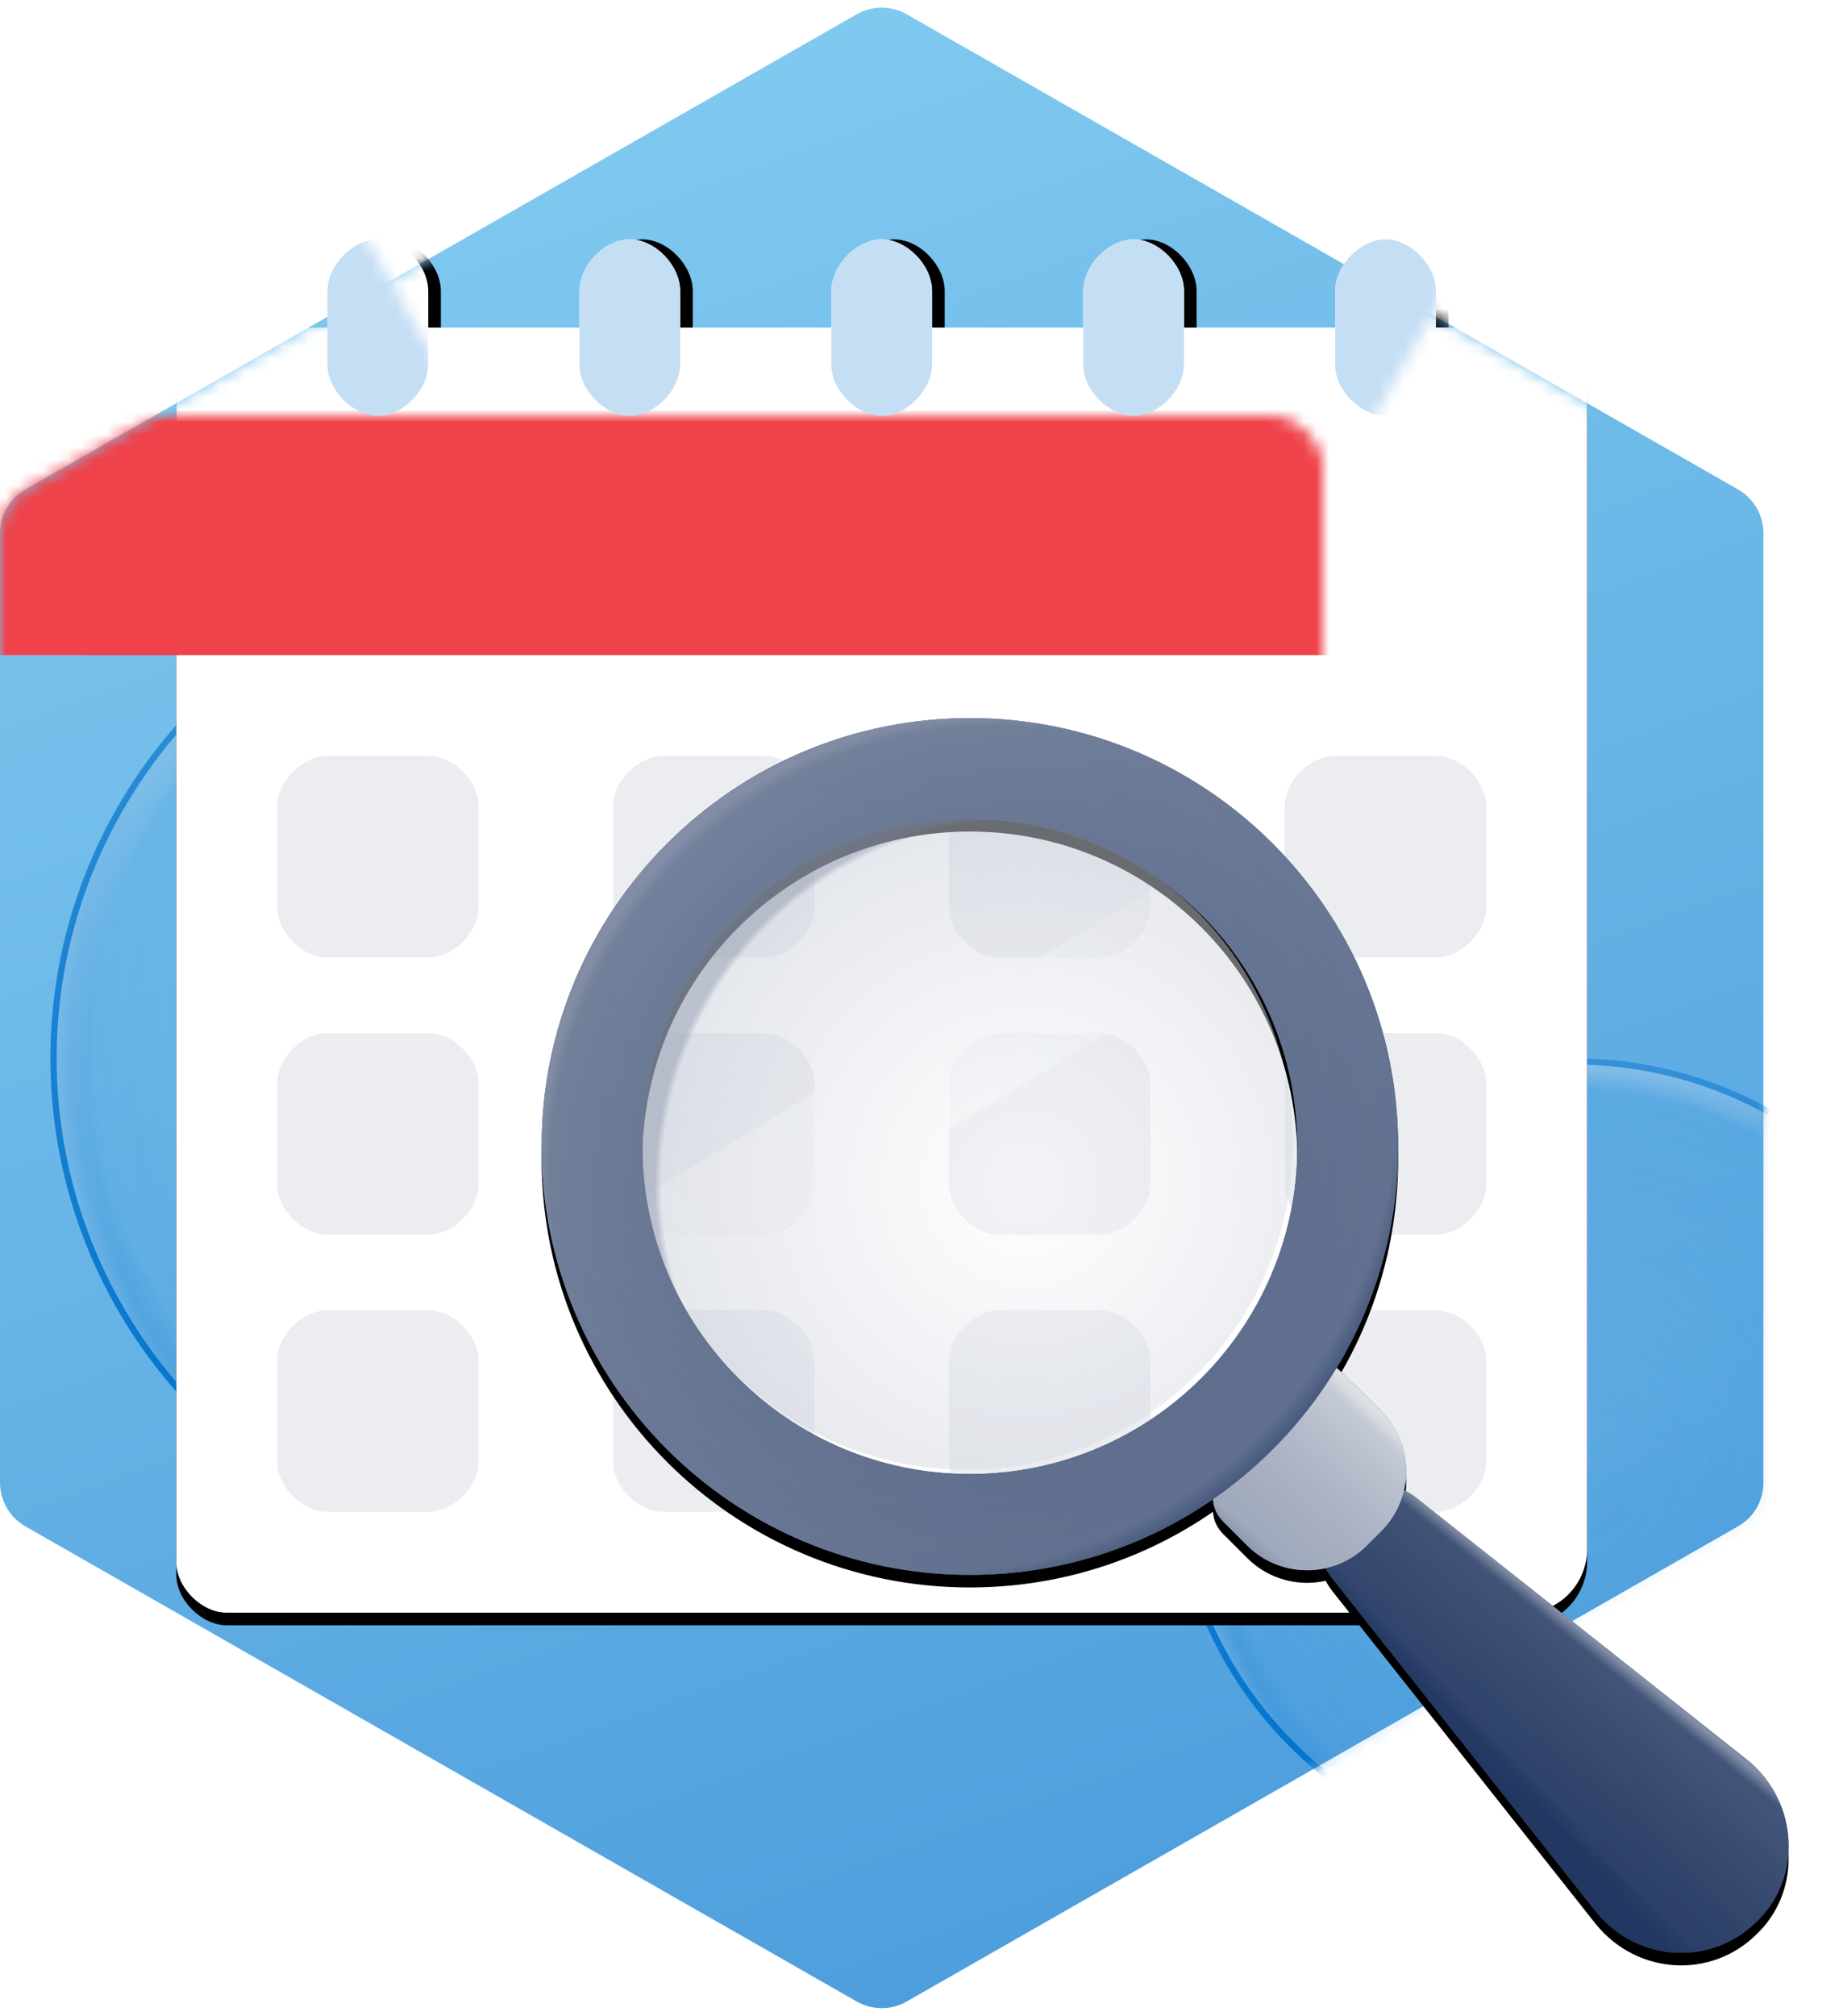 <?xml version="1.0" encoding="UTF-8"?>
<svg width="146px" height="160px" viewBox="0 0 146 160" version="1.1" xmlns="http://www.w3.org/2000/svg" xmlns:xlink="http://www.w3.org/1999/xlink">
    <title>1FC15997-8B8F-463B-ACC5-2CC7658F36CF</title>
    <defs>
        <linearGradient x1="34.337%" y1="0%" x2="66.517%" y2="100%" id="linearGradient-1">
            <stop stop-color="#82CBF0" offset="0%"></stop>
            <stop stop-color="#4B9CDC" offset="100%"></stop>
        </linearGradient>
        <path d="M71.985,158.866 L137.985,121.152 C139.231,120.44 140,119.114 140,117.679 L140,42.321 C140,40.886 139.231,39.56 137.985,38.848 L71.985,1.134 C70.755,0.431 69.245,0.431 68.015,1.134 L2.015,38.848 C0.769,39.56 2.37404211e-15,40.886 0,42.321 L0,117.679 C1.75789156e-16,119.114 0.769,120.44 2.015,121.152 L68.015,158.866 C69.245,159.569 70.755,159.569 71.985,158.866 Z" id="path-2"></path>
        <radialGradient cx="54.42%" cy="55.935%" fx="54.42%" fy="55.935%" r="57.327%" gradientTransform="translate(0.544,0.559),rotate(-127.473),scale(1,0.919),translate(-0.544,-0.559)" id="radialGradient-4">
            <stop stop-color="#FFFFFF" stop-opacity="0.01" offset="0%"></stop>
            <stop stop-color="#FFFFFF" stop-opacity="0.09" offset="92.944%"></stop>
            <stop stop-color="#FFFFFF" stop-opacity="0.5" offset="100%"></stop>
        </radialGradient>
        <radialGradient cx="50%" cy="50%" fx="50%" fy="50%" r="51.195%" gradientTransform="translate(0.5,0.5),rotate(77.595),scale(1,0.927),translate(-0.5,-0.5)" id="radialGradient-5">
            <stop stop-color="#0776CE" stop-opacity="0.01" offset="0%"></stop>
            <stop stop-color="#0073CD" stop-opacity="0.19" offset="95.06%"></stop>
            <stop stop-color="#0073CD" stop-opacity="0.3" offset="100%"></stop>
        </radialGradient>
        <radialGradient cx="44.528%" cy="39.84%" fx="44.528%" fy="39.84%" r="61.35%" id="radialGradient-6">
            <stop stop-color="#FFFFFF" stop-opacity="0.03" offset="0%"></stop>
            <stop stop-color="#FFFFFF" stop-opacity="0" offset="95.861%"></stop>
            <stop stop-color="#FFFFFF" stop-opacity="0.5" offset="100%"></stop>
            <stop stop-color="#FFFFFF" offset="100%"></stop>
        </radialGradient>
        <linearGradient x1="50%" y1="0%" x2="50%" y2="100%" id="linearGradient-7">
            <stop stop-color="#0073CD" stop-opacity="0.6" offset="0%"></stop>
            <stop stop-color="#0073CD" offset="100%"></stop>
        </linearGradient>
        <circle id="path-8" cx="44" cy="84" r="40"></circle>
        <circle id="path-9" cx="125" cy="116" r="32"></circle>
        <path d="M13.111,3 C15.167,3 16.833,3 18.889,3 C20.944,3 23,5 23,7 C23,9 20.944,11 18.962,11 C16.98,11 15.167,11 13.111,11 C11.056,11 9,9 9,7 C9,5 11.056,3 13.111,3 Z" id="path-10"></path>
        <filter x="-46.4%" y="-93.8%" width="192.9%" height="262.5%" filterUnits="objectBoundingBox" id="filter-11">
            <feOffset dx="0" dy="-1" in="SourceAlpha" result="shadowOffsetOuter1"></feOffset>
            <feGaussianBlur stdDeviation="2" in="shadowOffsetOuter1" result="shadowBlurOuter1"></feGaussianBlur>
            <feColorMatrix values="0 0 0 0 0.031   0 0 0 0 0.125   0 0 0 0 0.31  0 0 0 0.53 0" type="matrix" in="shadowBlurOuter1"></feColorMatrix>
        </filter>
        <path d="M33.111,3 C35.167,3 36.833,3 38.889,3 C40.944,3 43,5 43,7 C43,9 40.944,11 38.962,11 C36.98,11 35.167,11 33.111,11 C31.056,11 29,9 29,7 C29,5 31.056,3 33.111,3 Z" id="path-12"></path>
        <filter x="-46.4%" y="-93.8%" width="192.9%" height="262.5%" filterUnits="objectBoundingBox" id="filter-13">
            <feOffset dx="0" dy="-1" in="SourceAlpha" result="shadowOffsetOuter1"></feOffset>
            <feGaussianBlur stdDeviation="2" in="shadowOffsetOuter1" result="shadowBlurOuter1"></feGaussianBlur>
            <feColorMatrix values="0 0 0 0 0.031   0 0 0 0 0.125   0 0 0 0 0.31  0 0 0 0.53 0" type="matrix" in="shadowBlurOuter1"></feColorMatrix>
        </filter>
        <path d="M53.111,3 C55.167,3 56.833,3 58.889,3 C60.944,3 63,5 63,7 C63,9 60.944,11 58.962,11 C56.98,11 55.167,11 53.111,11 C51.056,11 49,9 49,7 C49,5 51.056,3 53.111,3 Z" id="path-14"></path>
        <filter x="-46.4%" y="-93.8%" width="192.9%" height="262.5%" filterUnits="objectBoundingBox" id="filter-15">
            <feOffset dx="0" dy="-1" in="SourceAlpha" result="shadowOffsetOuter1"></feOffset>
            <feGaussianBlur stdDeviation="2" in="shadowOffsetOuter1" result="shadowBlurOuter1"></feGaussianBlur>
            <feColorMatrix values="0 0 0 0 0.031   0 0 0 0 0.125   0 0 0 0 0.31  0 0 0 0.53 0" type="matrix" in="shadowBlurOuter1"></feColorMatrix>
        </filter>
        <path d="M73.111,3 C75.167,3 76.833,3 78.889,3 C80.944,3 83,5 83,7 C83,9 80.944,11 78.962,11 C76.98,11 75.167,11 73.111,11 C71.056,11 69,9 69,7 C69,5 71.056,3 73.111,3 Z" id="path-16"></path>
        <filter x="-46.4%" y="-93.8%" width="192.9%" height="262.5%" filterUnits="objectBoundingBox" id="filter-17">
            <feOffset dx="0" dy="-1" in="SourceAlpha" result="shadowOffsetOuter1"></feOffset>
            <feGaussianBlur stdDeviation="2" in="shadowOffsetOuter1" result="shadowBlurOuter1"></feGaussianBlur>
            <feColorMatrix values="0 0 0 0 0.031   0 0 0 0 0.125   0 0 0 0 0.31  0 0 0 0.53 0" type="matrix" in="shadowBlurOuter1"></feColorMatrix>
        </filter>
        <path d="M93.111,3 C95.167,3 96.833,3 98.889,3 C100.944,3 103,5 103,7 C103,9 100.944,11 98.962,11 C96.98,11 95.167,11 93.111,11 C91.056,11 89,9 89,7 C89,5 91.056,3 93.111,3 Z" id="path-18"></path>
        <filter x="-46.4%" y="-93.8%" width="192.9%" height="262.5%" filterUnits="objectBoundingBox" id="filter-19">
            <feOffset dx="0" dy="-1" in="SourceAlpha" result="shadowOffsetOuter1"></feOffset>
            <feGaussianBlur stdDeviation="2" in="shadowOffsetOuter1" result="shadowBlurOuter1"></feGaussianBlur>
            <feColorMatrix values="0 0 0 0 0.031   0 0 0 0 0.125   0 0 0 0 0.31  0 0 0 0.53 0" type="matrix" in="shadowBlurOuter1"></feColorMatrix>
        </filter>
        <path d="M4,7.006 C6,7.006 96.609,7 108.008,7 C110.008,7 112,9.006 112,11.006 C112,25.665 112,101.997 112,104.006 C112,106.506 110,109.006 107,109.006 C104,109.006 6,109.006 4,109.006 C2,109.006 0,107.006 0,105.006 C0,103.006 0,13.006 0,11.006 C0,9.006 2,7.006 4,7.006 Z" id="path-20"></path>
        <filter x="-5.8%" y="-5.4%" width="111.6%" height="112.7%" filterUnits="objectBoundingBox" id="filter-22">
            <feOffset dx="0" dy="1" in="SourceAlpha" result="shadowOffsetOuter1"></feOffset>
            <feGaussianBlur stdDeviation="2" in="shadowOffsetOuter1" result="shadowBlurOuter1"></feGaussianBlur>
            <feColorMatrix values="0 0 0 0 0.031   0 0 0 0 0.125   0 0 0 0 0.31  0 0 0 0.5 0" type="matrix" in="shadowBlurOuter1"></feColorMatrix>
        </filter>
        <linearGradient x1="7.108%" y1="50%" x2="93.42%" y2="50%" id="linearGradient-23">
            <stop stop-color="#FFFFFF" offset="0%"></stop>
            <stop stop-color="#FFFFFF" stop-opacity="0.5" offset="100%"></stop>
        </linearGradient>
        <path d="M59.632,52.812 C62.087,50.363 62.088,50.556 64.783,53.128 L64.783,53.128 L66.663,55.008 C68.367,56.712 68.968,59.1 68.466,61.285 C68.753,61.419 69.031,61.583 69.295,61.777 L95.741,82.709 C99.679,85.908 100.113,91.766 96.688,95.299 L96.493,95.493 C92.859,99.128 86.968,98.752 83.709,94.741 L62.778,68.294 C62.569,68.033 62.394,67.758 62.252,67.472 C60.076,67.961 57.705,67.358 56.01,65.662 L56.01,65.662 L54.13,63.782 C51.497,61.15 55.696,56.747 58.328,54.115 Z M34,0 C52.778,0 68,15.223 68,34.001 C68,52.779 52.778,68.002 34,68.002 C15.222,68.002 0,52.779 0,34.001 C0,15.223 15.222,0 34,0 Z M34,8 C19.641,8 8,19.641 8,34.001 C8,48.361 19.641,60.001 34,60.001 C48.359,60.001 60,48.361 60,34.001 C60,19.641 48.359,8 34,8 Z" id="path-24"></path>
        <filter x="-6.6%" y="-5.6%" width="113.1%" height="113.3%" filterUnits="objectBoundingBox" id="filter-25">
            <feOffset dx="0" dy="1" in="SourceAlpha" result="shadowOffsetOuter1"></feOffset>
            <feGaussianBlur stdDeviation="2" in="shadowOffsetOuter1" result="shadowBlurOuter1"></feGaussianBlur>
            <feColorMatrix values="0 0 0 0 0.031   0 0 0 0 0.125   0 0 0 0 0.31  0 0 0 0.5 0" type="matrix" in="shadowBlurOuter1"></feColorMatrix>
        </filter>
        <linearGradient x1="62.586%" y1="37.419%" x2="40.791%" y2="64.402%" id="linearGradient-26">
            <stop stop-color="#FFFFFF" stop-opacity="0.4" offset="0%"></stop>
            <stop stop-color="#FFFFFF" stop-opacity="0.1" offset="7.392%"></stop>
            <stop stop-color="#FFFFFF" stop-opacity="0" offset="100%"></stop>
        </linearGradient>
        <linearGradient x1="62.775%" y1="40.462%" x2="40.496%" y2="61.31%" id="linearGradient-27">
            <stop stop-color="#000000" stop-opacity="0" offset="0%"></stop>
            <stop stop-color="#08204F" stop-opacity="0.08" offset="88.096%"></stop>
            <stop stop-color="#08204F" stop-opacity="0.3" offset="100%"></stop>
        </linearGradient>
        <path d="M96.493,95.493 L96.493,95.493 C92.859,99.128 86.968,98.752 83.709,94.741 L62.778,68.294 C61.274,66.414 61.524,63.782 63.154,62.153 L63.154,62.153 C64.783,60.523 67.415,60.398 69.295,61.777 L95.741,82.709 C99.752,85.967 100.128,91.984 96.493,95.493 Z" id="path-28"></path>
        <linearGradient x1="76.926%" y1="21.818%" x2="22.201%" y2="79.787%" id="linearGradient-29">
            <stop stop-color="#FFFFFF" stop-opacity="0.4" offset="0%"></stop>
            <stop stop-color="#FFFFFF" stop-opacity="0.1" offset="7.014%"></stop>
            <stop stop-color="#FFFFFF" stop-opacity="0" offset="100%"></stop>
        </linearGradient>
        <linearGradient x1="78.319%" y1="17.538%" x2="21.933%" y2="82.552%" id="linearGradient-30">
            <stop stop-color="#FFFFFF" stop-opacity="0.4" offset="0%"></stop>
            <stop stop-color="#8C97AD" stop-opacity="0.1" offset="92.821%"></stop>
            <stop stop-color="#8C97AD" offset="100%"></stop>
        </linearGradient>
        <path d="M59.456,52.987 L58.328,54.115 C55.696,56.747 51.497,61.15 54.13,63.782 L56.01,65.662 C58.642,68.294 62.903,68.294 65.535,65.662 L66.663,64.534 C69.295,61.902 69.295,57.641 66.663,55.008 L64.783,53.128 C62.026,50.496 62.088,50.355 59.456,52.987 Z" id="path-31"></path>
        <radialGradient cx="58.969%" cy="56.273%" fx="58.969%" fy="56.273%" r="56.722%" gradientTransform="translate(0.59,0.563),scale(1,1),rotate(-146.799),translate(-0.59,-0.563)" id="radialGradient-32">
            <stop stop-color="#77849E" stop-opacity="0" offset="0%"></stop>
            <stop stop-color="#77849E" stop-opacity="0.19" offset="98.2%"></stop>
            <stop stop-color="#77849E" stop-opacity="0.5" offset="100%"></stop>
        </radialGradient>
        <ellipse id="path-33" cx="33.708" cy="33.709" rx="25.945" ry="25.945"></ellipse>
        <radialGradient cx="53.255%" cy="53.179%" fx="53.255%" fy="53.179%" r="53.527%" gradientTransform="translate(0.533,0.532),scale(1,1),rotate(-142.043),translate(-0.533,-0.532)" id="radialGradient-34">
            <stop stop-color="#415378" stop-opacity="0" offset="0%"></stop>
            <stop stop-color="#FFFFFF" stop-opacity="0.19" offset="97.512%"></stop>
            <stop stop-color="#FFFFFF" stop-opacity="0.3" offset="100%"></stop>
        </radialGradient>
        <radialGradient cx="44.695%" cy="44.766%" fx="44.695%" fy="44.766%" r="56.896%" gradientTransform="translate(0.447,0.448),scale(1,1),rotate(41.382),translate(-0.447,-0.448)" id="radialGradient-35">
            <stop stop-color="#FFFFFF" stop-opacity="0" offset="0%"></stop>
            <stop stop-color="#415378" stop-opacity="0.19" offset="96.313%"></stop>
            <stop stop-color="#415378" stop-opacity="0.8" offset="100%"></stop>
        </radialGradient>
        <path d="M34,0 C52.778,0 68,15.223 68,34.001 C68,52.779 52.778,68.002 34,68.002 C15.222,68.002 0,52.779 0,34.001 C0,15.223 15.222,0 34,0 Z M34,8 C19.641,8 8,19.641 8,34.001 C8,48.361 19.641,60.001 34,60.001 C48.359,60.001 60,48.361 60,34.001 C60,19.641 48.359,8 34,8 Z" id="path-36"></path>
    </defs>
    <g id="Symbols" stroke="none" stroke-width="1" fill="none" fill-rule="evenodd">
        <g id="Illustration-/-Hexagone-|-Calendrier-.-Regarder-.-Choix" transform="translate(-10, 0)">
            <g id="Group-3" transform="translate(10, 0)">
                <g id="Group-2">
                    <mask id="mask-3" fill="white">
                        <use xlink:href="#path-2"></use>
                    </mask>
                    <use id="Mask" fill="url(#linearGradient-1)" xlink:href="#path-2"></use>
                    <g id="Oval" mask="url(#mask-3)">
                        <use fill="url(#radialGradient-4)" xlink:href="#path-8"></use>
                        <use fill="url(#radialGradient-5)" xlink:href="#path-8"></use>
                        <circle stroke="url(#linearGradient-7)" stroke-width="0.5" stroke-linejoin="square" fill="url(#radialGradient-6)" cx="44" cy="84" r="39.75"></circle>
                    </g>
                    <g id="Oval" mask="url(#mask-3)">
                        <use fill="url(#radialGradient-4)" xlink:href="#path-9"></use>
                        <use fill="url(#radialGradient-5)" xlink:href="#path-9"></use>
                        <circle stroke="url(#linearGradient-7)" stroke-width="0.5" stroke-linejoin="square" fill="url(#radialGradient-6)" cx="125" cy="116" r="31.75"></circle>
                    </g>
                    <g id="Group" mask="url(#mask-3)">
                        <g transform="translate(14, 19)">
                            <g id="Path-2" stroke="none" fill="none" transform="translate(16, 7) rotate(90) translate(-16, -7) ">
                                <use fill="black" fill-opacity="1" filter="url(#filter-11)" xlink:href="#path-10"></use>
                                <use fill="#FFFFFF" fill-rule="evenodd" xlink:href="#path-10"></use>
                            </g>
                            <g id="Path-2" stroke="none" fill="none" transform="translate(36, 7) rotate(90) translate(-36, -7) ">
                                <use fill="black" fill-opacity="1" filter="url(#filter-13)" xlink:href="#path-12"></use>
                                <use fill="#FFFFFF" fill-rule="evenodd" xlink:href="#path-12"></use>
                            </g>
                            <g id="Path-2" stroke="none" fill="none" transform="translate(56, 7) rotate(90) translate(-56, -7) ">
                                <use fill="black" fill-opacity="1" filter="url(#filter-15)" xlink:href="#path-14"></use>
                                <use fill="#FFFFFF" fill-rule="evenodd" xlink:href="#path-14"></use>
                            </g>
                            <g id="Path-2" stroke="none" fill="none" transform="translate(76, 7) rotate(90) translate(-76, -7) ">
                                <use fill="black" fill-opacity="1" filter="url(#filter-17)" xlink:href="#path-16"></use>
                                <use fill="#FFFFFF" fill-rule="evenodd" xlink:href="#path-16"></use>
                            </g>
                            <g id="Path-2" stroke="none" fill="none" transform="translate(96, 7) rotate(90) translate(-96, -7) ">
                                <use fill="black" fill-opacity="1" filter="url(#filter-19)" xlink:href="#path-18"></use>
                                <use fill="#FFFFFF" fill-rule="evenodd" xlink:href="#path-18"></use>
                            </g>
                            <mask id="mask-21" fill="white">
                                <use xlink:href="#path-20"></use>
                            </mask>
                            <g id="Mask" stroke="none" fill="none">
                                <use fill="black" fill-opacity="1" filter="url(#filter-22)" xlink:href="#path-20"></use>
                                <use fill="#FFFFFF" fill-rule="evenodd" xlink:href="#path-20"></use>
                            </g>
                            <rect id="Rectangle" stroke="none" fill="#EF424A" fill-rule="evenodd" mask="url(#mask-21)" x="-21" y="7" width="154" height="26"></rect>
                        </g>
                    </g>
                    <path d="M27.111,22 C29.167,22 30.833,22 32.889,22 C34.944,22 37,24 37,26 C37,28 34.944,30 32.962,30 C30.98,30 29.167,30 27.111,30 C25.056,30 23,28 23,26 C23,24 25.056,22 27.111,22 Z" id="Path-2" fill="#C4DEF4" mask="url(#mask-3)" transform="translate(30, 26) rotate(90) translate(-30, -26) "></path>
                    <path d="M47.111,22 C49.167,22 50.833,22 52.889,22 C54.944,22 57,24 57,26 C57,28 54.944,30 52.962,30 C50.98,30 49.167,30 47.111,30 C45.056,30 43,28 43,26 C43,24 45.056,22 47.111,22 Z" id="Path-2" fill="#C4DEF4" mask="url(#mask-3)" transform="translate(50, 26) rotate(90) translate(-50, -26) "></path>
                    <path d="M67.111,22 C69.167,22 70.833,22 72.889,22 C74.944,22 77,24 77,26 C77,28 74.944,30 72.962,30 C70.98,30 69.167,30 67.111,30 C65.056,30 63,28 63,26 C63,24 65.056,22 67.111,22 Z" id="Path-2" fill="#C4DEF4" mask="url(#mask-3)" transform="translate(70, 26) rotate(90) translate(-70, -26) "></path>
                    <path d="M87.111,22 C89.167,22 90.833,22 92.889,22 C94.944,22 97,24 97,26 C97,28 94.944,30 92.962,30 C90.98,30 89.167,30 87.111,30 C85.056,30 83,28 83,26 C83,24 85.056,22 87.111,22 Z" id="Path-2" fill="#C4DEF4" mask="url(#mask-3)" transform="translate(90, 26) rotate(90) translate(-90, -26) "></path>
                    <path d="M107.111,22 C109.167,22 110.833,22 112.889,22 C114.944,22 117,24 117,26 C117,28 114.944,30 112.962,30 C110.98,30 109.167,30 107.111,30 C105.056,30 103,28 103,26 C103,24 105.056,22 107.111,22 Z" id="Path-2" fill="#C4DEF4" mask="url(#mask-3)" transform="translate(110, 26) rotate(90) translate(-110, -26) "></path>
                    <path d="M26,60 C28,60 32,60 34,60 C36,60 38,62 38,64 C38,66 38,70 38,72 C38,74 36,76 34,76 C32,76 28,76 26,76 C24,76 22,74 22,72 C22,70 22,66 22,64 C22,62 24,60 26,60 Z" id="Mask" fill="#EBEDF1" mask="url(#mask-3)"></path>
                    <path d="M26,82 C28,82 32,82 34,82 C36,82 38,84 38,86 C38,88 38,92 38,94 C38,96 36,98 34,98 C32,98 28,98 26,98 C24,98 22,96 22,94 C22,92 22,88 22,86 C22,84 24,82 26,82 Z" id="Mask" fill="#EBEDF1" mask="url(#mask-3)"></path>
                    <path d="M26,104 C28,104 32,104 34,104 C36,104 38,106 38,108 C38,110 38,114 38,116 C38,118 36,120 34,120 C32,120 28,120 26,120 C24,120 22,118 22,116 C22,114 22,110 22,108 C22,106 24,104 26,104 Z" id="Mask" fill="#EBEDF1" mask="url(#mask-3)"></path>
                    <path d="M52.667,60 C54.667,60 58.667,60 60.667,60 C62.667,60 64.667,62 64.667,64 C64.667,66 64.667,70 64.667,72 C64.667,74 62.667,76 60.667,76 C58.667,76 54.667,76 52.667,76 C50.667,76 48.667,74 48.667,72 C48.667,70 48.667,66 48.667,64 C48.667,62 50.667,60 52.667,60 Z" id="Mask" fill="#EBEDF1" mask="url(#mask-3)"></path>
                    <path d="M52.667,82 C54.667,82 58.667,82 60.667,82 C62.667,82 64.667,84 64.667,86 C64.667,88 64.667,92 64.667,94 C64.667,96 62.667,98 60.667,98 C58.667,98 54.667,98 52.667,98 C50.667,98 48.667,96 48.667,94 C48.667,92 48.667,88 48.667,86 C48.667,84 50.667,82 52.667,82 Z" id="Mask" fill="#EBEDF1" mask="url(#mask-3)"></path>
                    <path d="M52.667,104 C54.667,104 58.667,104 60.667,104 C62.667,104 64.667,106 64.667,108 C64.667,110 64.667,114 64.667,116 C64.667,118 62.667,120 60.667,120 C58.667,120 54.667,120 52.667,120 C50.667,120 48.667,118 48.667,116 C48.667,114 48.667,110 48.667,108 C48.667,106 50.667,104 52.667,104 Z" id="Mask" fill="#EBEDF1" mask="url(#mask-3)"></path>
                    <path d="M79.333,60 C81.333,60 85.333,60 87.333,60 C89.333,60 91.333,62 91.333,64 C91.333,66 91.333,70 91.333,72 C91.333,74 89.333,76 87.333,76 C85.333,76 81.333,76 79.333,76 C77.333,76 75.333,74 75.333,72 C75.333,70 75.333,66 75.333,64 C75.333,62 77.333,60 79.333,60 Z" id="Mask" fill="#EBEDF1" mask="url(#mask-3)"></path>
                    <path d="M79.333,82 C81.333,82 85.333,82 87.333,82 C89.333,82 91.333,84 91.333,86 C91.333,88 91.333,92 91.333,94 C91.333,96 89.333,98 87.333,98 C85.333,98 81.333,98 79.333,98 C77.333,98 75.333,96 75.333,94 C75.333,92 75.333,88 75.333,86 C75.333,84 77.333,82 79.333,82 Z" id="Mask" fill="#EBEDF1" mask="url(#mask-3)"></path>
                    <path d="M79.333,104 C81.333,104 85.333,104 87.333,104 C89.333,104 91.333,106 91.333,108 C91.333,110 91.333,114 91.333,116 C91.333,118 89.333,120 87.333,120 C85.333,120 81.333,120 79.333,120 C77.333,120 75.333,118 75.333,116 C75.333,114 75.333,110 75.333,108 C75.333,106 77.333,104 79.333,104 Z" id="Mask" fill="#EBEDF1" mask="url(#mask-3)"></path>
                    <path d="M106,60 C108,60 112,60 114,60 C116,60 118,62 118,64 C118,66 118,70 118,72 C118,74 116,76 114,76 C112,76 108,76 106,76 C104,76 102,74 102,72 C102,70 102,66 102,64 C102,62 104,60 106,60 Z" id="Mask" fill="#EBEDF1" mask="url(#mask-3)"></path>
                    <path d="M106,82 C108,82 112,82 114,82 C116,82 118,84 118,86 C118,88 118,92 118,94 C118,96 116,98 114,98 C112,98 108,98 106,98 C104,98 102,96 102,94 C102,92 102,88 102,86 C102,84 104,82 106,82 Z" id="Mask" fill="#EBEDF1" mask="url(#mask-3)"></path>
                    <path d="M106,104 C108,104 112,104 114,104 C116,104 118,106 118,108 C118,110 118,114 118,116 C118,118 116,120 114,120 C112,120 108,120 106,120 C104,120 102,118 102,116 C102,114 102,110 102,108 C102,106 104,104 106,104 Z" id="Mask" fill="#EBEDF1" mask="url(#mask-3)"></path>
                </g>
                <g id="Loupe" transform="translate(43, 57)">
                    <polygon id="Rectangle" fill="url(#linearGradient-23)" opacity="0.719" transform="translate(30.856, 28.867) rotate(-31) translate(-30.856, -28.867) " points="2.005 24.888 59.707 24.887 59.707 32.846 2.005 32.847"></polygon>
                    <g id="Combined-Shape" fill-rule="nonzero">
                        <use fill="black" fill-opacity="1" filter="url(#filter-25)" xlink:href="#path-24"></use>
                        <use fill="#516283" xlink:href="#path-24"></use>
                    </g>
                    <g id="Path" fill-rule="nonzero">
                        <use fill="#2E426A" xlink:href="#path-28"></use>
                        <use fill="url(#linearGradient-26)" xlink:href="#path-28"></use>
                        <use fill="url(#linearGradient-27)" xlink:href="#path-28"></use>
                    </g>
                    <g id="Path" fill-rule="nonzero">
                        <use fill="#A2ABBD" xlink:href="#path-31"></use>
                        <use fill="url(#linearGradient-29)" xlink:href="#path-31"></use>
                        <use fill="url(#linearGradient-30)" xlink:href="#path-31"></use>
                    </g>
                    <g id="Oval">
                        <use fill-opacity="0.4" fill="#FFFFFF" xlink:href="#path-33"></use>
                        <use fill="url(#radialGradient-32)" xlink:href="#path-33"></use>
                    </g>
                    <g id="Combined-Shape" fill-rule="nonzero">
                        <use fill="#516283" xlink:href="#path-36"></use>
                        <use fill="url(#radialGradient-34)" xlink:href="#path-36"></use>
                        <use fill="url(#radialGradient-35)" xlink:href="#path-36"></use>
                    </g>
                </g>
            </g>
        </g>
    </g>
</svg>